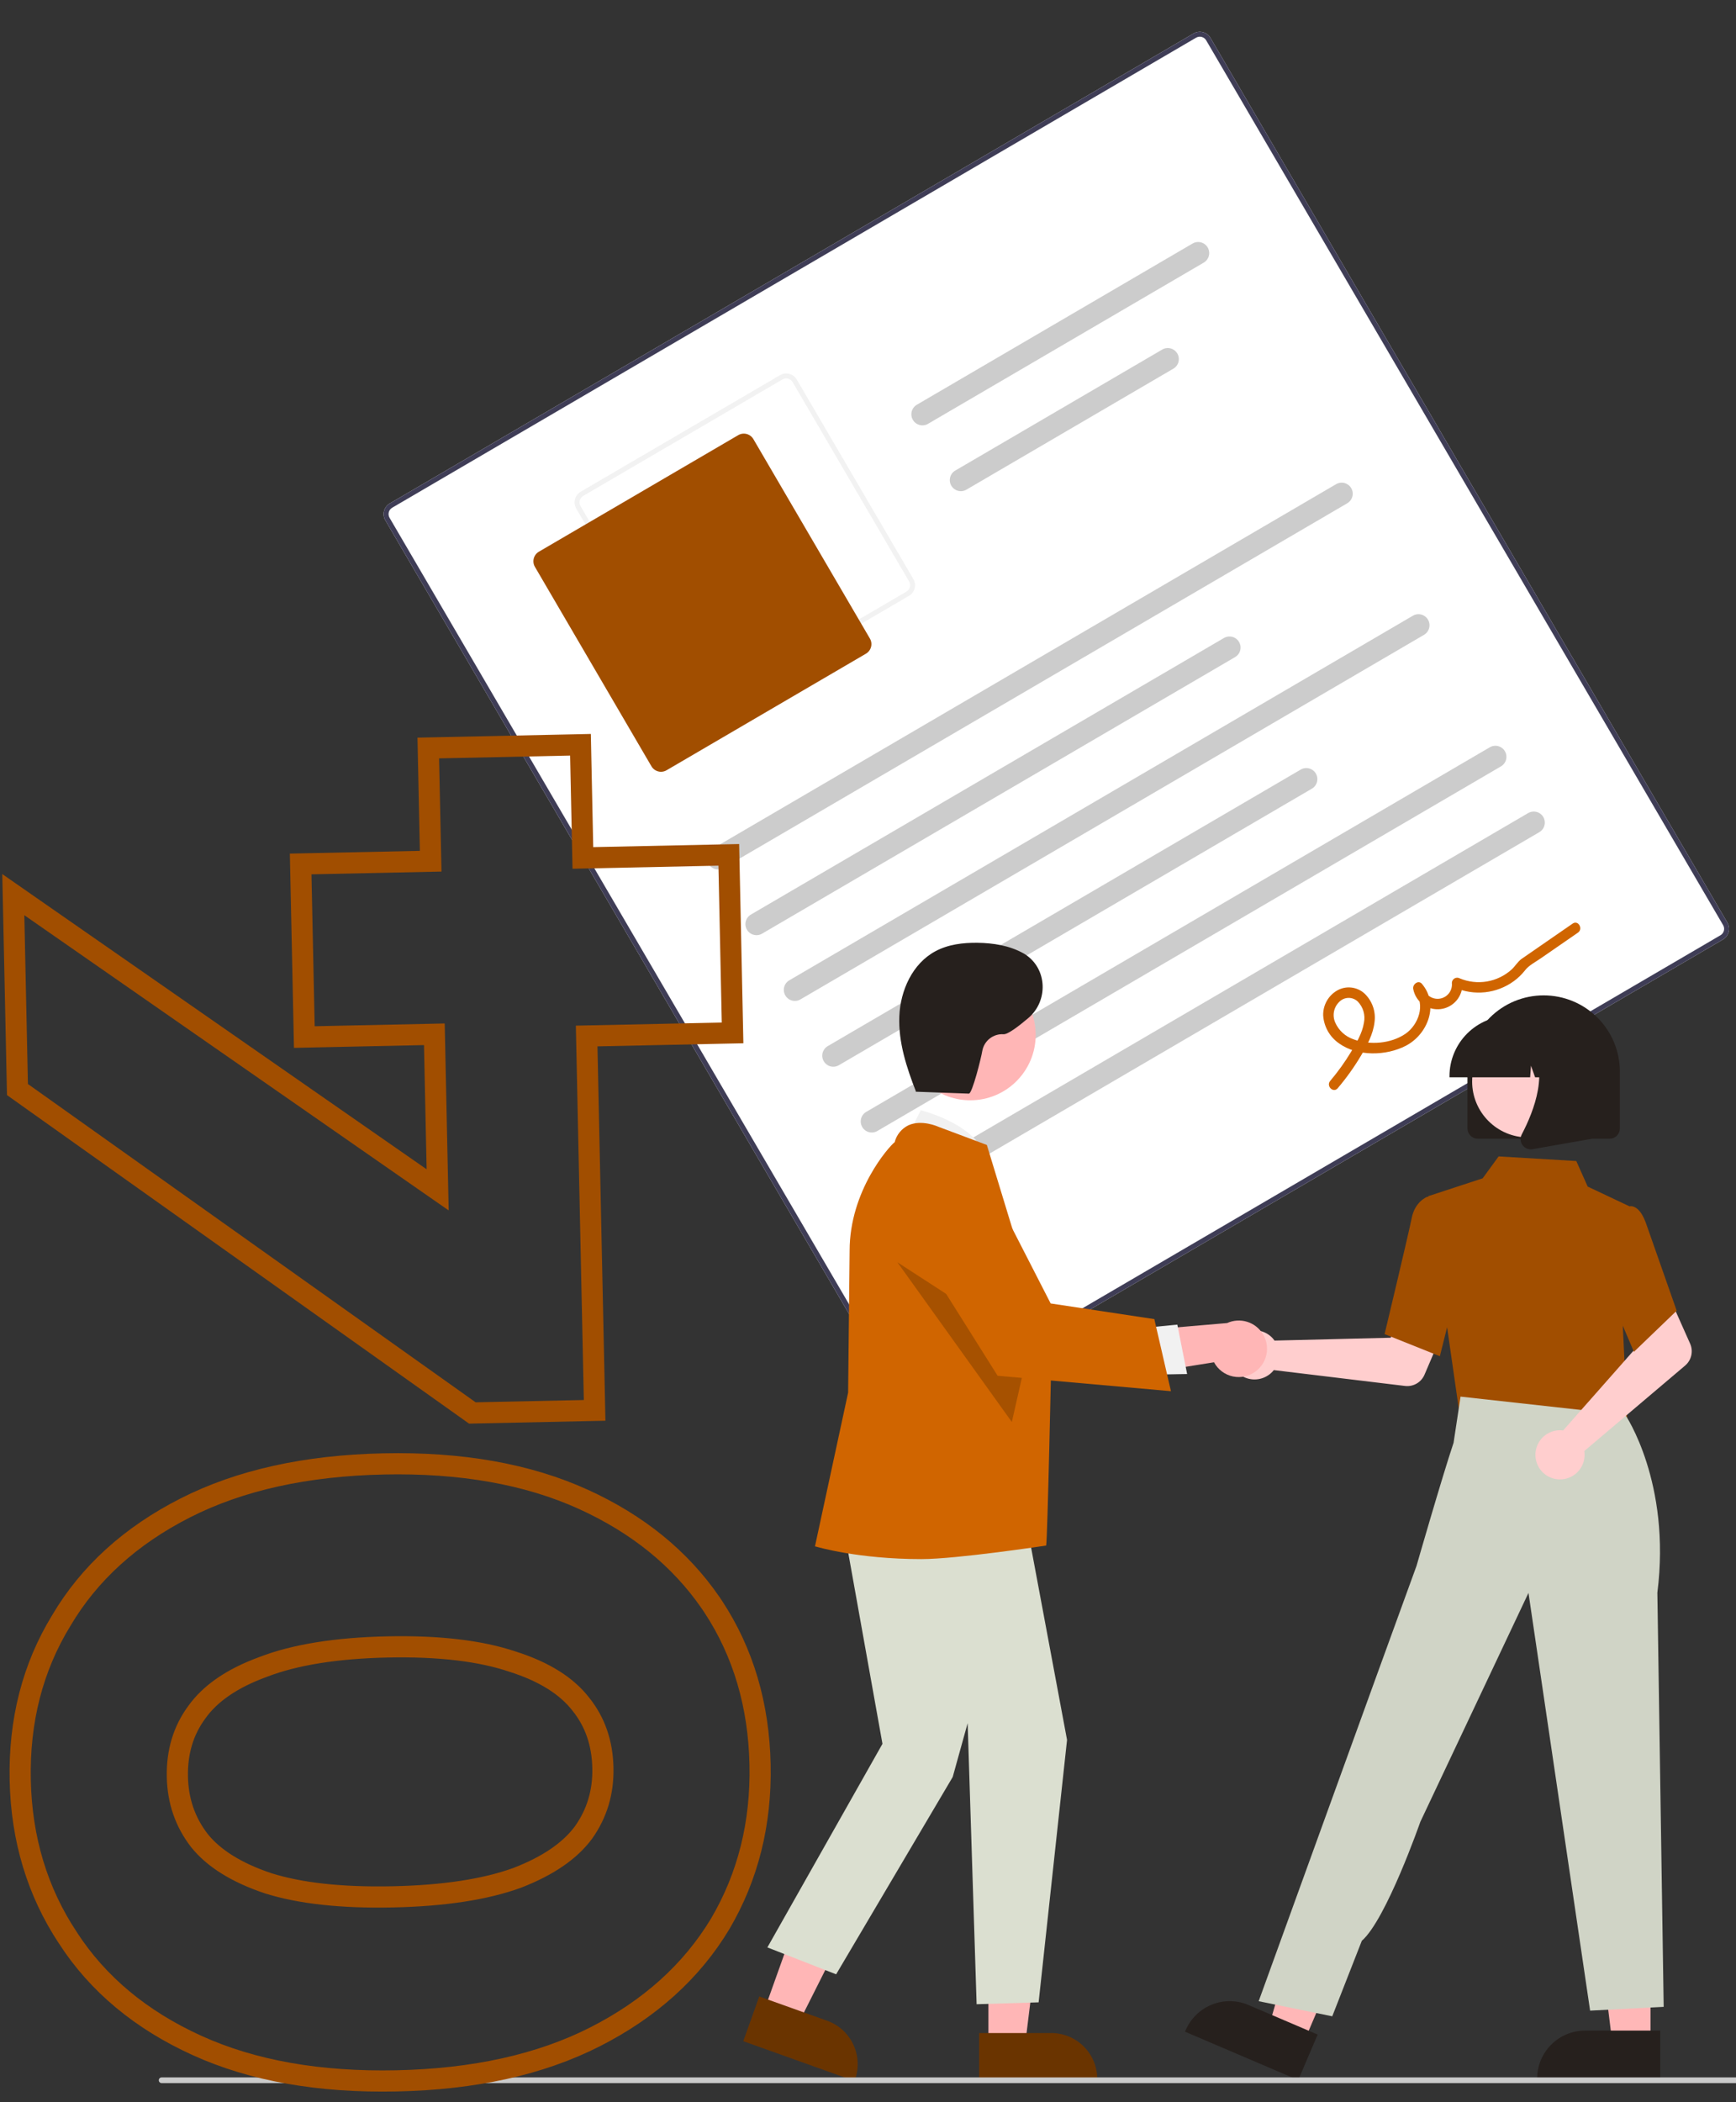 <svg fill="none" height="230" viewBox="0 0 190 230" width="190" xmlns="http://www.w3.org/2000/svg" xmlns:xlink="http://www.w3.org/1999/xlink"><rect x="0" y="0" width="190" height="230" fill="#333333" stroke="none"/><clipPath id="a"><path d="m0 0h190v230h-190z"/></clipPath><clipPath id="b"><path d="m17.379 3.477h232.106v224.434h-232.106z"/></clipPath><g clip-path="url(#a)"><g clip-path="url(#b)"><path d="m188.574 102.787-87.984 51.423c-.308.18-.674.23-1.019.139-.345-.09-.64-.314-.82-.621l-56.579-96.806c-.179-.308-.23-.674-.139-1.019.09-.345.314-.64.622-.82l87.984-51.423c.308-.18.674-.23 1.019-.139.345.09.64.314.82.621l56.579 96.806c.18.308.23.674.139 1.019-.09.345-.314.64-.621.82z" fill="#fff"/><path d="m188.574 102.787-87.984 51.423c-.308.18-.674.23-1.019.139-.345-.09-.64-.314-.82-.621l-56.579-96.806c-.179-.308-.23-.674-.139-1.019.09-.345.314-.64.622-.82l87.984-51.423c.308-.18.674-.23 1.019-.139.345.09.64.314.82.621l56.579 96.806c.18.308.23.674.139 1.019-.09.345-.314.64-.621.82zm-145.649-47.239c-.184.108-.319.285-.373.492-.054.207-.024.427.084.612l56.579 96.806c.108.184.285.318.492.372.207.055.427.025.612-.083l87.984-51.424c.184-.108.318-.285.372-.491.055-.207.025-.427-.083-.612l-56.579-96.806c-.109-.185-.285-.319-.492-.373-.207-.054-.427-.024-.612.083z" fill="#3f3d56"/><path d="m99.481 65.19-21.822 12.754c-.308.179-.674.23-1.019.139s-.64-.314-.82-.621l-12.754-21.822c-.179-.308-.23-.674-.139-1.019.09-.345.314-.64.622-.82l21.822-12.754c.308-.179.674-.23 1.019-.139s.64.314.82.622l12.754 21.822c.18.308.23.675.14 1.019-.091.345-.314.64-.622.82zm-35.661-10.925c-.185.108-.319.285-.373.492-.054.207-.024.427.084.612l12.754 21.822c.108.184.285.319.492.373.207.054.427.024.612-.084l21.822-12.754c.185-.108.319-.285.373-.492.054-.207.024-.427-.084-.612l-12.754-21.822c-.108-.184-.285-.319-.492-.373-.207-.054-.427-.024-.612.084z" fill="#f2f2f2"/><path d="m94.775 71.519-21.822 12.754c-.277.162-.607.207-.917.125s-.576-.282-.738-.559l-12.754-21.822c-.162-.277-.206-.607-.125-.917.081-.31.283-.576.559-.738l21.822-12.754c.277-.162.607-.207.917-.125s.576.282.738.559l12.754 21.822c.162.277.207.607.125.917-.081.31-.283.576-.559.738z" fill="#a14e00"/><g fill="#ccc"><path d="m147.451 55.063-68.251 39.891c-.277.162-.607.207-.917.126-.31-.081-.576-.283-.738-.56-.162-.277-.207-.607-.126-.917.081-.31.283-.576.56-.738l68.252-39.891c.137-.08.289-.133.446-.154s.318-.012.471.028c.154.04.298.111.425.206.126.096.233.216.313.353s.133.289.154.446c.022.157.012.318-.028.471-.041.154-.111.298-.207.424s-.216.233-.353.313z"/><path d="m135.175 71.893-51.769 30.257c-.137.081-.289.133-.446.155-.158.021-.318.012-.471-.029-.31-.081-.576-.283-.738-.56s-.207-.607-.126-.917c.081-.311.283-.576.56-.738l51.769-30.257c.137-.08.289-.133.447-.154.157-.022.317-.012.471.028.154.04.298.11.424.206.127.096.233.216.314.353.08.137.132.289.154.446.021.157.012.318-.029.471-.04.154-.11.298-.206.425-.096.127-.216.233-.354.313z"/><path d="m131.746 28.733-30.179 17.639c-.277.162-.607.207-.918.126-.31-.081-.576-.283-.738-.56-.162-.277-.207-.607-.126-.918.081-.31.282-.576.56-.738l30.179-17.639c.277-.162.607-.207.917-.126.154.04.298.111.425.207.126.096.233.216.313.353.08.137.133.289.154.446.022.157.012.318-.028.471-.041.154-.111.298-.207.424s-.216.233-.353.313z"/><path d="m128.421 40.335-22.647 13.237c-.137.08-.289.133-.447.154-.157.022-.317.012-.471-.028s-.298-.111-.424-.207c-.127-.096-.233-.216-.314-.353-.08-.137-.132-.289-.154-.446-.021-.158-.012-.318.029-.471.04-.154.11-.298.206-.425.096-.127.216-.233.354-.313l22.647-13.237c.277-.162.607-.207.918-.126.31.081.575.283.737.56.162.277.207.607.126.917-.081.31-.283.576-.56.738z"/><path d="m155.857 69.454-68.251 39.89c-.277.162-.607.208-.917.126-.31-.081-.576-.283-.738-.56s-.207-.607-.126-.917c.081-.311.283-.576.56-.738l68.251-39.89c.277-.162.607-.207.918-.126.31.081.575.283.737.56.162.277.207.607.126.917s-.283.576-.56.738z"/><path d="m143.582 86.286-51.769 30.257c-.137.08-.289.133-.446.154-.157.022-.318.012-.471-.028-.154-.041-.298-.111-.424-.207s-.233-.216-.313-.353-.133-.289-.154-.446c-.022-.158-.012-.318.028-.472.04-.153.111-.298.206-.424.096-.127.216-.233.353-.313l51.769-30.257c.137-.08.288-.133.446-.154.157-.022.317-.012.471.028s.298.111.425.207c.126.096.233.216.313.353s.132.289.154.446c.021.158.012.318-.028.471-.041.154-.111.298-.207.424-.096.127-.216.233-.353.313z"/><path d="m164.275 83.848-68.251 39.891c-.137.08-.289.132-.446.154-.158.022-.318.012-.471-.028-.154-.041-.298-.111-.425-.207-.127-.096-.233-.216-.313-.353-.08-.137-.133-.289-.154-.446-.021-.158-.012-.318.028-.472.04-.153.111-.298.207-.424.096-.127.216-.233.353-.313l68.251-39.891c.137-.08.289-.133.446-.154.158-.022.318-.012.471.028.154.04.298.111.425.207.127.096.233.216.313.353s.133.289.154.446c.022.158.012.318-.028.471s-.111.298-.207.424c-.096.127-.216.233-.353.313z"/><path d="m168.474 91.046-68.251 39.89c-.137.08-.289.133-.446.154-.158.022-.318.012-.471-.028s-.298-.111-.424-.207c-.127-.096-.233-.216-.313-.353s-.133-.289-.154-.446c-.022-.158-.012-.318.028-.471.04-.154.111-.298.207-.425.096-.127.216-.233.353-.313l68.251-39.891c.137-.08.289-.133.446-.154.158-.022.318-.012.472.028.153.04.298.111.424.207.127.096.233.216.313.353.081.137.133.289.155.446.021.157.011.318-.029.471s-.11.298-.206.424-.217.233-.354.313z"/></g><path d="m146.406 119.064c.949-1.117 1.802-2.311 2.552-3.569.673-1.136 1.333-2.349 1.481-3.681.076-.567.017-1.144-.173-1.683-.189-.54-.503-1.028-.916-1.424-.399-.368-.905-.599-1.445-.66-.539-.062-1.084.05-1.556.319-.477.274-.872.672-1.141 1.152-.27.48-.405 1.024-.391 1.574.039.606.214 1.195.512 1.723.299.529.712.984 1.211 1.33 2.017 1.462 5.168 1.385 7.318.273 2.422-1.253 3.673-4.53 1.77-6.774-.395-.467-1.054.055-.955.558.126.68.507 1.286 1.064 1.695.558.409 1.251.589 1.937.505.686-.085 1.314-.429 1.756-.961.441-.532.663-1.213.619-1.903l-.855.5c1.049.464 2.201.644 3.341.522 1.141-.122 2.229-.543 3.155-1.219.458-.333.867-.729 1.216-1.175.418-.546 1.122-.899 1.691-1.293l4.104-2.835c.604-.418.03-1.412-.579-.991l-3.717 2.568c-.619.428-1.242.851-1.858 1.284-.44.31-.711.81-1.111 1.178-.758.682-1.695 1.134-2.7 1.305-1.006.17-2.039.05-2.979-.344-.088-.047-.186-.071-.285-.069-.1.001-.197.029-.283.079s-.157.121-.208.207c-.05.086-.077.183-.079.283.045.411-.074.825-.332 1.149s-.633.533-1.045.582c-.411.049-.825-.067-1.152-.322-.326-.255-.539-.629-.591-1.04l-.955.558c1.228 1.448.41 3.668-1.004 4.639-1.581 1.086-3.918 1.275-5.701.6-.437-.151-.838-.39-1.179-.703-.341-.312-.614-.692-.801-1.114-.174-.382-.223-.809-.142-1.221.082-.411.291-.787.597-1.073.265-.263.622-.411.995-.415s.734.137 1.005.393c.295.302.511.671.63 1.076.119.404.136.832.051 1.245-.184 1.15-.819 2.21-1.41 3.191-.675 1.119-1.439 2.182-2.283 3.179-.473.56.343 1.368.821.802z" fill="#d06500"/><path d="m139.221 146.344c.099.101.189.211.271.327l12.709-.311 1.483-2.71 4.381 1.704-2.158 5.051c-.175.408-.477.749-.861.97-.384.222-.83.313-1.271.26l-14.359-1.735c-.339.429-.8.745-1.323.905-.522.16-1.081.158-1.602-.007s-.979-.485-1.314-.917c-.334-.432-.53-.956-.56-1.501-.03-.546.107-1.088.393-1.553.285-.466.706-.834 1.206-1.055.499-.221 1.055-.285 1.591-.183.537.102 1.03.365 1.414.755z" fill="#ffcece"/><path d="m180.644 223.527h-4.179l-1.988-16.119 6.167.001z" fill="#ffb7b7"/><path d="m181.713 227.58-13.475-.001v-.17c0-1.391.553-2.725 1.537-3.709.983-.983 2.317-1.536 3.708-1.536h8.23z" fill="#26201d"/><path d="m142.698 223.433-3.843-1.642 4.504-15.603 5.672 2.423z" fill="#ffb7b7"/><path d="m142.087 227.578-12.392-5.294.067-.156c.547-1.279 1.579-2.289 2.87-2.807s2.734-.502 4.014.044l7.568 3.233z" fill="#26201d"/><path d="m160.33 149.835-.303 4.897 8.834.945 9.242.989-2.72-7.436z" fill="#ffb7b7"/><path d="m159.756 154.791-3.432-23.923 5.948-1.949 1.747-2.396 8.501.503 1.248 2.796 4.533 2.142-.697 12.938.509 10.822z" fill="#a14e00"/><path d="m157.589 148.383-6.05-2.421.026-.108c.026-.108 2.601-10.868 2.943-12.597.356-1.802 1.657-2.3 1.712-2.32l.041-.015 2.394.729 1.051 8.262z" fill="#a14e00"/><path d="m145.811 220.6-8.053-1.652 12.871-35.517 4.406-12.115s2.794-9.713 4.056-13.472l.762-5.043 18.034 1.996s5.036 7.397 3.506 19.454l.692 45.316-8.053.413-6.745-45.704-11.839 25.055s-3.732 10.692-6.402 13.009z" fill="#d0d4c6"/><path d="m170.656 156.48c.142-.003.283.005.424.024l8.413-9.532-.978-2.929 4.227-2.055 2.237 5.018c.181.405.225.858.126 1.291-.098.432-.335.821-.673 1.108l-11.035 9.35c.084.54.002 1.093-.236 1.585s-.62.9-1.095 1.17-1.021.388-1.565.34c-.545-.048-1.062-.261-1.482-.61s-.725-.817-.872-1.344c-.148-.526-.132-1.084.046-1.601s.509-.967.949-1.291c.439-.325.968-.507 1.514-.524z" fill="#ffcece"/><path d="m178.826 147.902-3.51-8.255 1.369-5.75 1.475-1.864c.108-.046.224-.069.342-.068.117.001.233.026.341.075.544.219 1.007.889 1.376 1.994l3.289 9.368z" fill="#a14e00"/><path d="m160.609 123.466v-6.224c0-2.212.879-4.333 2.443-5.897s3.685-2.443 5.897-2.443 4.333.879 5.897 2.443 2.443 3.685 2.443 5.897v6.224c-.001.297-.119.581-.329.792-.21.21-.494.328-.791.328h-14.439c-.297 0-.582-.118-.792-.328-.21-.211-.328-.495-.329-.792z" fill="#26201d"/><path d="m167.235 124.444c3.377 0 6.115-2.738 6.115-6.115s-2.738-6.114-6.115-6.114c-3.376 0-6.114 2.737-6.114 6.114s2.738 6.115 6.114 6.115z" fill="#ffcece"/><path d="m158.641 117.742c.002-1.749.697-3.426 1.934-4.663s2.914-1.932 4.663-1.934h1.245c1.749.002 3.425.697 4.662 1.934s1.933 2.914 1.935 4.663v.124h-2.631l-.897-2.512-.18 2.512h-1.359l-.453-1.267-.09 1.267h-8.829z" fill="#26201d"/><path d="m166.638 125.287c-.124-.167-.198-.366-.213-.573-.016-.207.028-.415.125-.599 1.319-2.508 3.166-7.144.715-10.003l-.177-.206h7.117v10.685l-6.465 1.141c-.065.011-.132.017-.198.017-.177 0-.351-.042-.508-.122s-.293-.197-.396-.34z" fill="#26201d"/><path d="m83.621 220.008 3.776 1.35 7.003-13.925-5.574-1.992z" fill="#ffb6b6"/><path d="m81.348 223.324 1.749-4.894 7.438 2.658c1.256.45 2.282 1.381 2.853 2.587.571 1.206.64 2.59.193 3.847l-.055.154z" fill="#6a3400"/><path d="m108.18 223.743h4.011l1.908-15.47-5.919.001z" fill="#ffb6b6"/><path d="m107.16 222.43h7.898.001c.661 0 1.315.13 1.926.383s1.166.623 1.633 1.091c.467.467.838 1.022 1.091 1.633s.383 1.265.383 1.926v.164h-12.932z" fill="#6a3400"/><path d="m99.035 124.911 1.744-3.446s6.498 1.628 7.089 5.394z" fill="#f1f1f1"/><path d="m91.84 164.32 4.743 26.47-12.595 22.273 7.524 2.944 12.759-21.59 1.635-5.889.982 30.751 6.786-.206 3.111-28.714-4.99-26.693z" fill="#dbdfd0"/><path d="m100.847 170.578c-6.968 0-11.392-1.333-11.491-1.354l-.161-.034 3.63-16.828.164-15.522c0-6.578 4.329-11.427 4.93-11.875.101-.399.288-.772.548-1.091.26-.32.587-.578.957-.759 1.444-.655 3.209.131 3.283.165l5.297 1.986.025.073c.064.189 7.04 23.091 7.04 23.091s-.422 20.01-.57 20.666c0 0-9.779 1.482-13.651 1.482z" fill="#d06500"/><path d="m106.194 120.382c3.953 0 7.158-3.205 7.158-7.159s-3.205-7.159-7.158-7.159c-3.954 0-7.159 3.205-7.159 7.159s3.205 7.159 7.159 7.159z" fill="#ffb6b6"/><path d="m98.219 138.105 12.524 17.474 1.849-8.16z" fill="#000" opacity=".2"/><path d="m137.482 150c-.352.279-.761.477-1.198.58-.437.104-.892.11-1.331.019-.44-.091-.855-.278-1.214-.547-.36-.268-.657-.613-.869-1.008l-10.78 1.725 2.335-5.17 9.879-.846c.688-.313 1.467-.362 2.19-.139.722.224 1.338.704 1.729 1.351.392.647.533 1.415.396 2.158-.136.744-.541 1.412-1.137 1.877z" fill="#ffb6b6"/><path d="m124.98 145.304 3.874-.38 1.073 5.403-4.874.086z" fill="#f1f1f1"/><path d="m128.156 152.208-18.97-1.689-9.579-15.234-.029-.134c-.272-1.245-.082-2.546.535-3.66.617-1.114 1.619-1.966 2.818-2.396s2.513-.409 3.698.059c1.184.468 2.158 1.352 2.739 2.485l5.623 10.968 11.348 1.715z" fill="#d06500"/><path d="m100.1 119.438 5.942.213c.362.013 1.345-3.896 1.474-4.707.101-.528.392-1 .817-1.33.425-.329.955-.493 1.491-.46.445.042 1.567-.789 2.724-1.773 2.197-1.868 2.083-5.376-.331-6.955-.066-.043-.13-.082-.194-.118-1.523-.852-3.304-1.138-5.049-1.16-1.581-.02-3.208.179-4.601.928-2.499 1.342-3.828 4.275-3.945 7.108-.117 2.834.792 5.605 1.822 8.246" fill="#26201d"/><path d="m249.05 227.907h-231.36c-.083 0-.162-.032-.22-.091-.058-.058-.091-.137-.091-.22 0-.082.033-.161.091-.22.058-.058.138-.091.22-.091h231.483c.083 0 .162.033.22.091.059.059.091.138.091.22 0 .172-.263.311-.434.311z" fill="#cbcbcb"/></g><path d="m41.982 160.164c8.456-.18 15.766 1.099 21.889 3.888 5.91 2.692 10.553 6.448 13.886 11.281l.318.472.002.003c3.276 4.987 4.971 10.749 5.109 17.245.137 6.426-1.313 12.251-4.367 17.44l-.006.01c-3.134 5.198-7.716 9.31-13.692 12.346-5.999 3.047-13.247 4.635-21.703 4.815-8.456.18-15.765-1.099-21.888-3.888-6.102-2.779-10.821-6.696-14.103-11.764v-.001c-3.344-5.052-5.076-10.808-5.213-17.236-.138-6.501 1.348-12.333 4.485-17.459 3.063-5.195 7.607-9.303 13.579-12.337 5.999-3.047 13.247-4.635 21.703-4.815zm.426 20.024c-5.647.121-10.158.862-13.582 2.177l-.02.008c-3.453 1.257-5.83 2.935-7.271 4.965l-.006.008-.005.007c-1.456 1.984-2.168 4.319-2.11 7.056.057 2.656.863 4.965 2.415 6.969 1.528 1.903 3.984 3.481 7.499 4.663 3.48 1.098 8.02 1.61 13.661 1.49 5.651-.12 10.171-.827 13.604-2.076 3.451-1.329 5.831-3.008 7.274-4.971 1.466-2.068 2.175-4.409 2.118-7.065-.058-2.738-.87-5.04-2.409-6.961l-.012-.014c-1.525-1.966-3.972-3.542-7.476-4.651l-.01-.004-.01-.003c-3.476-1.168-8.016-1.718-13.662-1.598zm21.148-97.548.238 11.226 14.812-.314 1.158-.024.025 1.158.365 17.165.024 1.158-1.158.024-14.812.315.848 39.799.024 1.159-1.158.024-11.842.252-.383.009-.312-.223-48.999-34.824-.475-.338-.013-.582-.393-18.469-.049-2.275 1.868 1.3 44.576 31-.361-17.021-13.073.279-1.158.025-.024-1.158-.353-16.622-.025-1.158 1.159-.024 13.072-.278-.238-11.227-.024-1.158 1.158-.025 14.341-.305 1.158-.025z" stroke="#a14e00" stroke-width="2.317"/></g></svg>